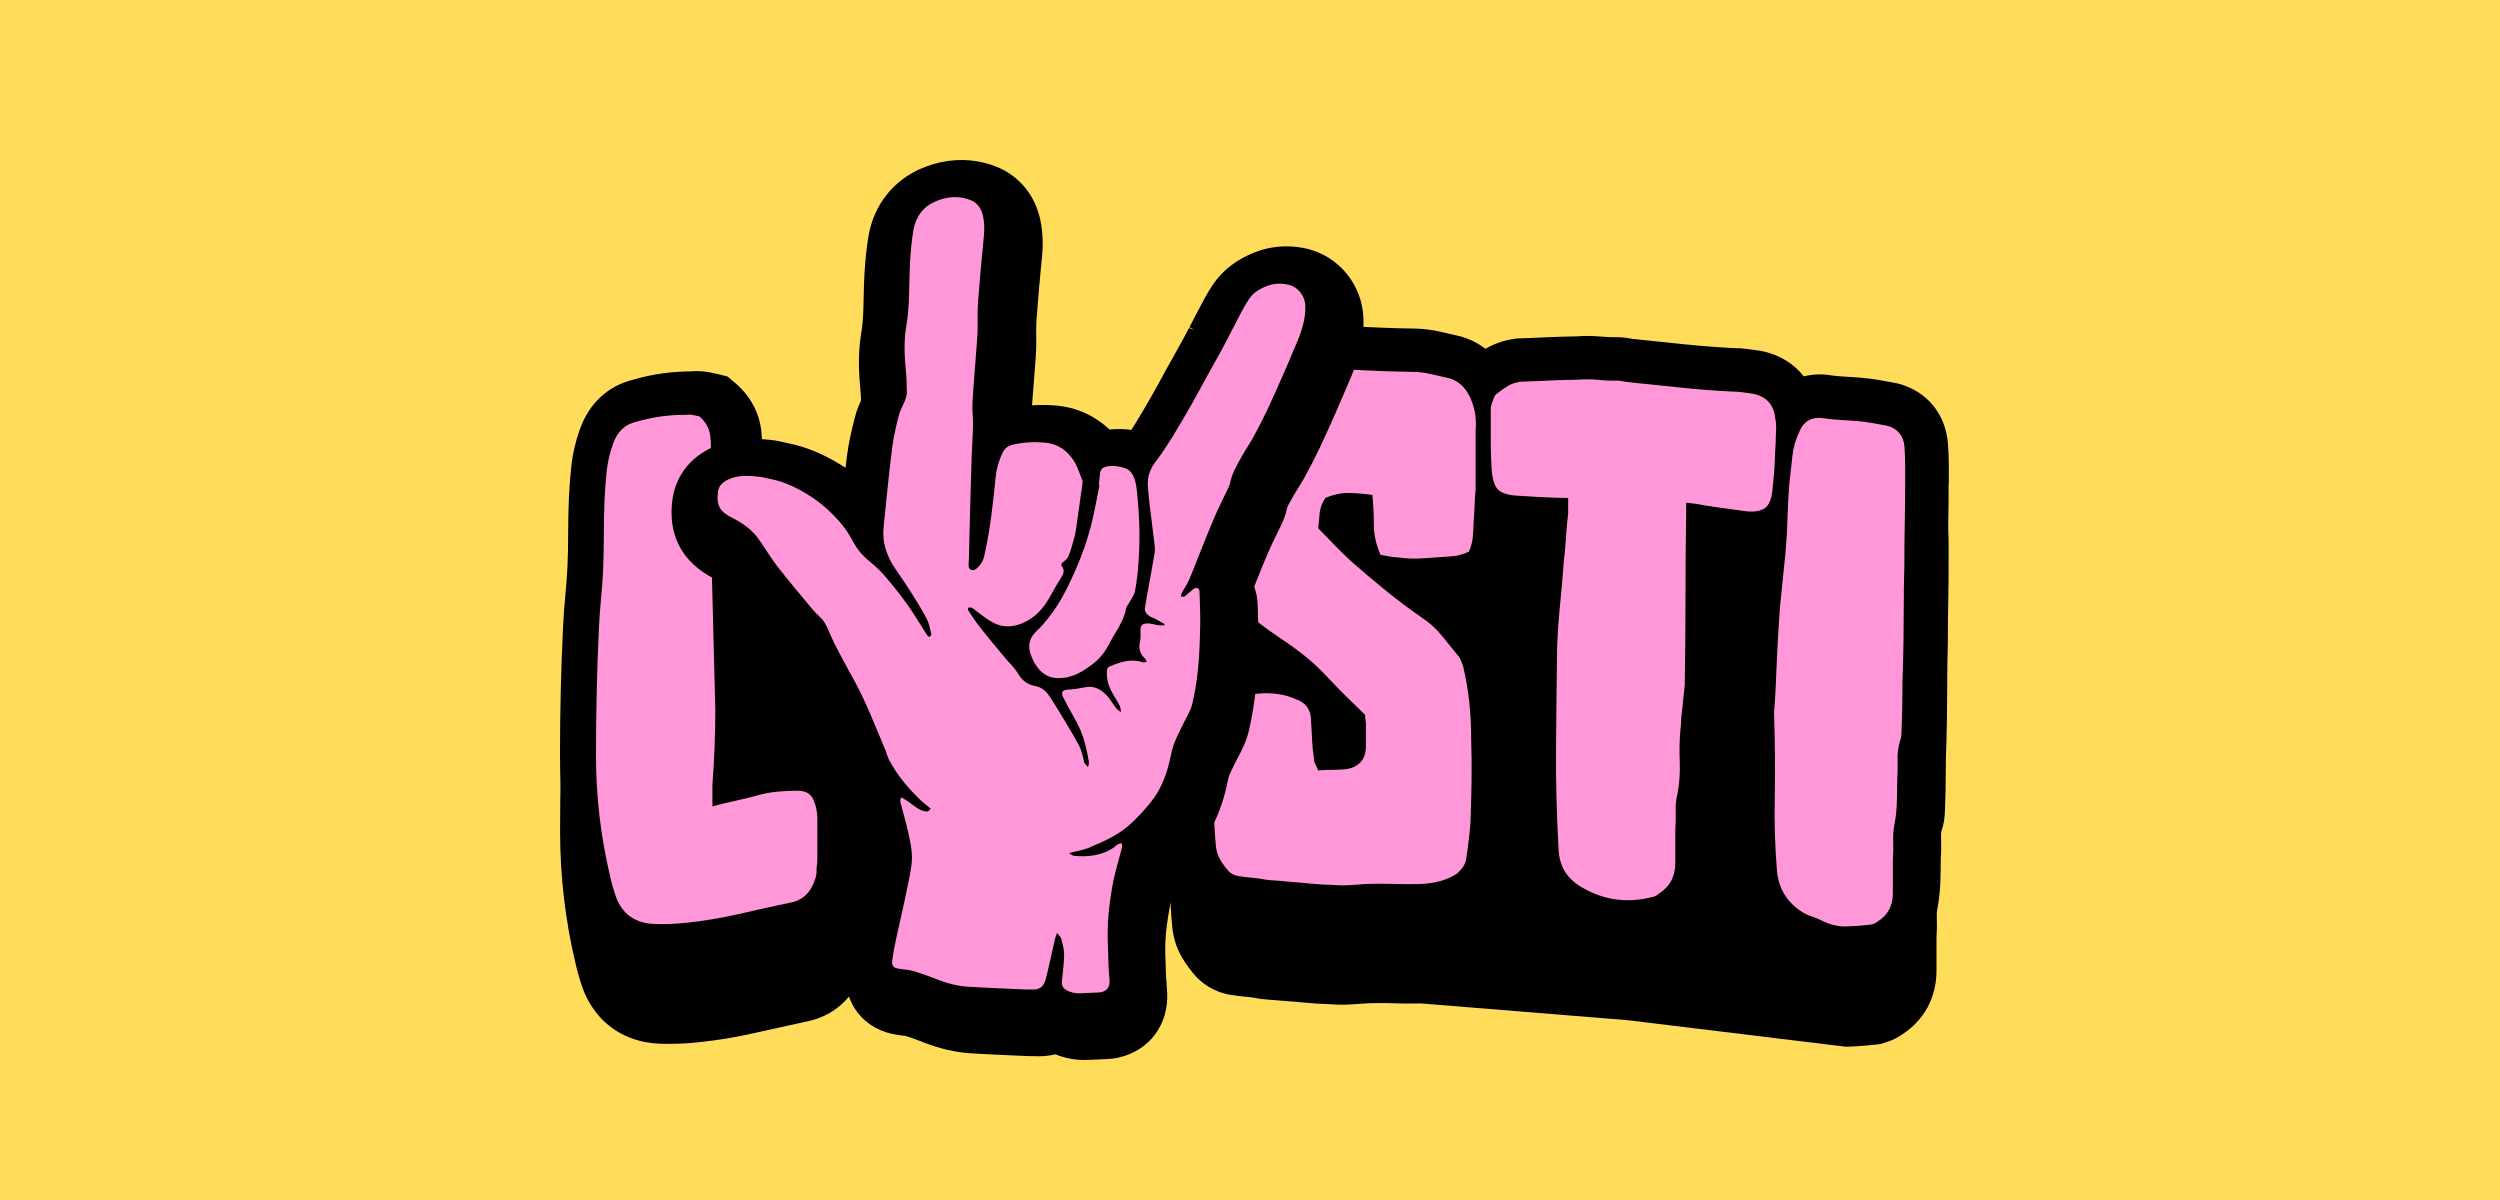<svg width="125" height="60" viewBox="0 0 125 60" fill="none" xmlns="http://www.w3.org/2000/svg">
<rect width="125" height="60" fill="#FFDC5A"/>
<path d="M33.511 52.192C33.327 52.192 33.142 52.192 32.958 52.182C31.866 52.139 30.891 51.737 30.154 51.02L30.086 50.952C29.659 50.502 29.334 49.974 29.121 49.373C28.985 48.986 28.873 48.589 28.781 48.191C28.267 46.046 28.005 43.823 28.005 41.58C28.005 39.469 28.053 37.299 28.15 35.124C28.175 34.596 28.213 34.064 28.267 33.536C28.311 33.085 28.345 32.62 28.369 32.165C28.393 31.623 28.403 31.071 28.403 30.538C28.403 29.937 28.417 29.327 28.442 28.712C28.466 28.189 28.509 27.68 28.558 27.177C28.621 26.537 28.771 25.888 28.999 25.259C29.465 23.98 30.401 23.118 31.648 22.813C32.138 22.672 32.638 22.566 33.133 22.493C33.603 22.425 34.079 22.396 34.539 22.396H34.544C34.646 22.387 34.743 22.382 34.845 22.382C35.025 22.382 35.204 22.396 35.379 22.425C35.544 22.454 35.699 22.488 35.869 22.527L36.368 22.648L36.761 22.982C37.484 23.598 37.931 24.397 38.052 25.302C38.125 25.859 38.125 26.426 38.052 26.997C38.013 27.293 37.994 27.564 37.994 27.821C37.994 28.121 38.003 28.416 38.023 28.693C38.076 29.555 38.105 30.388 38.12 31.187C38.13 31.962 38.149 32.742 38.173 33.531L38.319 39.323C38.319 39.963 38.304 40.621 38.28 41.27C38.28 41.3 38.28 41.333 38.28 41.362C38.532 41.314 38.794 41.275 39.056 41.251C39.439 41.212 39.818 41.193 40.186 41.193H40.4H40.439C41.734 41.261 42.758 42.026 43.146 43.208C43.233 43.435 43.301 43.682 43.345 43.944C43.393 44.22 43.413 44.467 43.413 44.709V47.106L43.383 47.286C43.379 47.315 43.374 47.344 43.374 47.373C43.374 47.76 43.311 48.133 43.184 48.487C42.719 49.891 41.661 50.836 40.269 51.088C39.444 51.267 38.615 51.451 37.775 51.64C36.834 51.858 35.883 52.013 34.957 52.109C34.496 52.163 34.001 52.192 33.506 52.192H33.511Z" fill="black"/>
<path d="M43.146 39.382C42.913 38.67 42.447 38.117 41.831 37.769V28.712H38.154C38.144 28.262 38.129 27.811 38.125 27.361C38.11 26.561 38.081 25.729 38.028 24.866C38.008 24.59 37.998 24.295 37.998 23.995C37.998 23.738 38.018 23.467 38.057 23.171C38.125 22.6 38.125 22.033 38.057 21.476C37.935 20.575 37.489 19.771 36.766 19.156L36.373 18.822L35.874 18.701C35.704 18.662 35.549 18.628 35.384 18.599C35.209 18.57 35.029 18.556 34.85 18.556C34.753 18.556 34.651 18.556 34.549 18.57H34.544C34.084 18.57 33.608 18.604 33.138 18.667C32.643 18.735 32.143 18.841 31.653 18.987C30.406 19.292 29.47 20.154 29.004 21.433C28.776 22.067 28.626 22.711 28.563 23.351C28.509 23.854 28.471 24.363 28.446 24.886C28.422 25.496 28.407 26.111 28.407 26.712C28.407 27.24 28.398 27.797 28.373 28.339C28.349 28.794 28.315 29.259 28.272 29.71C28.218 30.238 28.18 30.77 28.155 31.298C28.049 33.468 28 35.643 28 37.754C28 39.997 28.262 42.22 28.776 44.365C28.863 44.767 28.98 45.164 29.116 45.547C29.329 46.143 29.649 46.675 30.081 47.126L30.149 47.194C30.891 47.906 31.862 48.308 32.953 48.356C33.138 48.366 33.322 48.366 33.506 48.366C34.001 48.366 34.496 48.337 34.957 48.283C35.883 48.187 36.834 48.027 37.775 47.813C38.61 47.62 39.444 47.436 40.269 47.261C41.656 47.01 42.714 46.065 43.184 44.661C43.311 44.302 43.374 43.929 43.374 43.547C43.374 43.518 43.374 43.493 43.383 43.459L43.412 43.28V40.883C43.412 40.641 43.388 40.394 43.345 40.118C43.301 39.861 43.233 39.614 43.146 39.382Z" fill="black"/>
<path d="M97.441 24.183V23.253C97.441 22.9 97.426 22.541 97.397 22.169C97.271 20.691 96.354 19.577 94.948 19.19L94.855 19.166L94.011 19.011C93.715 18.957 93.4 18.919 93.08 18.89C92.76 18.861 92.439 18.841 92.11 18.822C91.911 18.812 91.707 18.793 91.498 18.759L91.401 18.744C91.251 18.725 91.1 18.72 90.955 18.72C90.688 18.72 90.431 18.759 90.189 18.817C89.699 18.192 88.995 17.747 88.122 17.558L88.044 17.543L87.413 17.456C87.176 17.422 86.933 17.403 86.666 17.403C85.881 17.364 85.07 17.301 84.265 17.219C83.401 17.127 82.543 17.04 81.689 16.952C81.626 16.948 81.563 16.938 81.495 16.923C81.272 16.88 81.049 16.86 80.825 16.86C80.767 16.86 80.709 16.86 80.651 16.86C80.442 16.855 80.234 16.846 80.03 16.826C79.807 16.807 79.583 16.797 79.36 16.797C79.195 16.797 79.026 16.802 78.861 16.817C78.371 16.826 77.881 16.841 77.391 16.86C76.915 16.885 76.445 16.904 75.969 16.919H75.858L75.746 16.938C75.208 17.011 74.713 17.18 74.276 17.442C73.83 17.102 73.316 16.865 72.748 16.754C72.496 16.696 72.253 16.642 72.006 16.584C71.618 16.497 71.215 16.444 70.812 16.429H70.759C69.721 16.415 68.688 16.376 67.683 16.313C67.159 16.279 66.626 16.265 66.092 16.265C65.462 16.265 64.816 16.289 64.161 16.332C63.739 16.366 63.317 16.42 62.905 16.502C62.415 16.599 61.92 16.754 61.43 16.972L61.299 17.03L61.178 17.107C61.013 17.209 60.848 17.32 60.683 17.437C60.242 17.752 59.902 18.183 59.698 18.686C59.63 18.822 59.567 18.957 59.514 19.078C59.378 19.379 59.281 19.703 59.223 20.052C59.097 20.667 58.99 21.306 58.912 21.946C58.825 22.667 58.82 23.404 58.898 24.13V24.256C58.825 24.963 58.791 25.68 58.806 26.377C58.806 26.6 58.83 26.823 58.844 27.041C58.844 27.346 58.864 27.651 58.893 27.956V28.082C58.82 28.789 58.786 29.506 58.801 30.203C58.815 30.974 58.893 31.753 59.043 32.547C59.053 32.586 59.058 32.625 59.068 32.659C59.009 33.25 59.116 33.831 59.373 34.344C58.956 34.916 58.684 35.584 58.582 36.325C58.553 36.563 58.529 36.795 58.514 37.013C58.5 37.245 58.49 37.483 58.49 37.73V40.001C58.49 40.292 58.5 40.592 58.514 40.892C58.5 41.105 58.49 41.328 58.49 41.556V43.827C58.49 44.631 58.529 45.464 58.607 46.293C58.66 46.888 58.835 47.436 59.126 47.915C59.32 48.235 59.548 48.545 59.81 48.835L59.858 48.889L59.912 48.937C60.28 49.295 60.741 49.552 61.28 49.693L61.362 49.712L61.445 49.727C61.755 49.785 62.071 49.823 62.376 49.847C62.546 49.862 62.721 49.886 62.895 49.92L62.968 49.935L63.041 49.944C63.283 49.973 63.521 49.993 63.754 50.007C63.904 50.017 64.055 50.032 64.205 50.046H64.263L64.322 50.056C64.637 50.075 64.967 50.104 65.306 50.138C65.704 50.177 66.112 50.201 66.514 50.211C66.708 50.225 66.902 50.235 67.101 50.235C67.266 50.235 67.441 50.23 67.615 50.216C67.892 50.196 68.173 50.177 68.45 50.162C68.654 50.157 68.862 50.153 69.066 50.153C69.246 50.153 69.425 50.153 69.6 50.162C69.891 50.172 70.182 50.177 70.473 50.177C70.657 50.177 70.837 50.177 71.055 50.172L81.388 51.01L92.255 52.332C92.308 52.332 92.357 52.332 92.41 52.332C92.881 52.318 93.356 52.279 93.822 52.226L94.026 52.201L94.375 52.09C94.627 52.008 94.86 51.891 95.083 51.736C96.209 51.02 96.825 49.881 96.825 48.52V46.893C96.849 46.549 96.854 46.201 96.84 45.847C96.835 45.721 96.84 45.61 96.854 45.527C96.946 45.043 97.005 44.554 97.019 44.065C97.029 43.692 97.038 43.324 97.038 42.961C97.063 42.573 97.067 42.181 97.053 41.793C97.053 41.706 97.053 41.629 97.077 41.546C97.194 41.212 97.247 40.839 97.252 40.394C97.276 39.822 97.286 39.255 97.286 38.713C97.286 38.204 97.296 37.686 97.32 37.144C97.344 36.272 97.359 35.4 97.359 34.562C97.359 33.724 97.368 32.911 97.393 32.102V32.039C97.393 31.375 97.397 30.717 97.412 30.063C97.426 29.385 97.431 28.702 97.431 28.009V27.079C97.431 26.91 97.417 26.726 97.412 26.552C97.412 26.445 97.412 26.338 97.412 26.232C97.426 25.554 97.431 24.871 97.431 24.178L97.441 24.183Z" fill="black"/>
<path d="M40.71 40.099C40.613 39.745 40.356 39.556 39.949 39.537C39.609 39.532 39.255 39.546 38.891 39.58C38.527 39.614 38.178 39.682 37.838 39.779C37.474 39.876 37.111 39.968 36.747 40.045C36.383 40.123 36.009 40.215 35.621 40.321V39.232C35.67 38.592 35.709 37.972 35.728 37.362C35.752 36.752 35.767 36.132 35.767 35.502C35.743 34.563 35.718 33.613 35.694 32.659C35.67 31.705 35.646 30.746 35.621 29.778C35.597 28.983 35.578 28.189 35.568 27.404C35.558 26.62 35.524 25.83 35.476 25.036C35.452 24.702 35.437 24.358 35.437 24.005C35.437 23.651 35.461 23.293 35.51 22.92C35.558 22.523 35.558 22.145 35.51 21.772C35.461 21.404 35.277 21.084 34.966 20.818C34.845 20.789 34.729 20.764 34.622 20.745C34.515 20.726 34.399 20.726 34.278 20.745C33.865 20.74 33.458 20.764 33.045 20.823C32.633 20.881 32.225 20.968 31.813 21.089C31.26 21.21 30.872 21.573 30.659 22.174C30.489 22.643 30.382 23.108 30.333 23.578C30.285 24.048 30.251 24.518 30.227 24.983C30.203 25.569 30.193 26.145 30.193 26.717C30.193 27.288 30.178 27.864 30.159 28.451C30.134 28.94 30.101 29.434 30.052 29.928C30.004 30.422 29.97 30.916 29.945 31.405C29.848 33.555 29.8 35.677 29.8 37.764C29.8 39.852 30.042 41.891 30.523 43.886C30.595 44.21 30.688 44.53 30.794 44.835C30.901 45.14 31.066 45.411 31.284 45.639C31.643 45.988 32.109 46.172 32.677 46.196C33.244 46.22 33.807 46.196 34.36 46.133C35.204 46.046 36.058 45.901 36.917 45.707C37.775 45.508 38.629 45.319 39.478 45.14C40.109 45.034 40.536 44.646 40.754 43.963C40.803 43.837 40.827 43.702 40.827 43.557C40.827 43.411 40.836 43.266 40.866 43.116V40.898C40.866 40.776 40.851 40.646 40.827 40.501C40.803 40.355 40.769 40.229 40.715 40.113L40.71 40.099Z" fill="#FF97D9"/>
<path d="M73.51 19.879C73.243 19.307 72.84 18.973 72.302 18.876C72.035 18.818 71.773 18.755 71.516 18.697C71.259 18.639 70.997 18.605 70.73 18.595C69.658 18.581 68.595 18.542 67.547 18.479C66.499 18.416 65.423 18.421 64.326 18.498C63.982 18.523 63.647 18.571 63.322 18.634C62.992 18.697 62.657 18.803 62.318 18.958C62.197 19.031 62.075 19.113 61.954 19.201C61.833 19.288 61.745 19.404 61.697 19.549C61.624 19.695 61.556 19.84 61.498 19.971C61.435 20.106 61.396 20.256 61.372 20.426C61.251 21.012 61.154 21.603 61.081 22.198C61.008 22.794 61.008 23.395 61.081 24V24.363C61.008 25.022 60.979 25.676 60.989 26.33C60.998 26.984 61.066 27.637 61.187 28.291C61.212 28.412 61.231 28.514 61.241 28.601C61.251 28.688 61.26 28.79 61.26 28.911C61.212 29.153 61.236 29.371 61.333 29.565C61.43 29.759 61.566 29.938 61.736 30.103C61.93 30.291 62.133 30.476 62.342 30.655C62.551 30.834 62.764 31.008 62.982 31.173C63.322 31.434 63.676 31.686 64.045 31.929C64.409 32.171 64.763 32.423 65.107 32.689C65.471 32.98 65.816 33.285 66.131 33.604C66.276 33.75 66.422 33.905 66.572 34.064C66.718 34.224 66.863 34.374 67.014 34.525C67.232 34.747 67.445 34.956 67.654 35.154C67.863 35.353 68.062 35.551 68.256 35.745C68.256 35.842 68.261 35.929 68.275 36.002C68.285 36.074 68.294 36.137 68.294 36.186V37.387C68.27 37.992 67.94 38.351 67.305 38.462C67.087 38.481 66.859 38.491 66.626 38.491C66.393 38.491 66.155 38.501 65.912 38.52C65.864 38.399 65.816 38.297 65.767 38.21C65.719 38.123 65.694 38.021 65.694 37.9C65.646 37.585 65.617 37.271 65.602 36.956C65.588 36.641 65.573 36.326 65.549 36.011C65.549 35.479 65.292 35.125 64.782 34.956C64.244 34.713 63.623 34.621 62.914 34.679C62.352 34.738 61.871 34.941 61.469 35.285C61.066 35.634 60.828 36.074 60.756 36.612C60.731 36.806 60.712 36.995 60.702 37.179C60.688 37.363 60.683 37.547 60.683 37.745V40.017C60.683 40.758 60.722 41.513 60.794 42.288C60.819 42.555 60.892 42.787 61.013 42.99C61.134 43.194 61.28 43.392 61.449 43.581C61.546 43.678 61.682 43.746 61.852 43.79C62.095 43.833 62.342 43.867 62.585 43.886C62.827 43.906 63.07 43.94 63.317 43.988C63.511 44.012 63.705 44.027 63.904 44.037C64.098 44.046 64.292 44.066 64.491 44.09C64.831 44.114 65.185 44.143 65.553 44.182C65.917 44.221 66.286 44.24 66.65 44.245C66.917 44.269 67.198 44.274 67.489 44.255C67.78 44.235 68.076 44.216 68.367 44.196C68.804 44.182 69.245 44.182 69.687 44.196C70.128 44.211 70.565 44.211 71.002 44.201C71.341 44.192 71.671 44.143 71.991 44.061C72.307 43.978 72.603 43.848 72.869 43.664C72.991 43.547 73.087 43.436 73.16 43.334C73.233 43.228 73.282 43.102 73.306 42.961C73.354 42.651 73.398 42.342 73.432 42.041C73.471 41.741 73.5 41.431 73.524 41.116C73.549 40.414 73.568 39.717 73.578 39.029C73.587 38.336 73.582 37.639 73.558 36.936C73.558 36.331 73.529 35.73 73.466 35.13C73.403 34.534 73.301 33.929 73.156 33.314C73.131 33.217 73.068 33.067 72.971 32.868C72.68 32.515 72.394 32.161 72.112 31.808C71.831 31.454 71.496 31.149 71.108 30.892C70.473 30.456 69.857 29.991 69.26 29.507C68.663 29.018 68.081 28.529 67.523 28.035C67.232 27.763 66.956 27.492 66.698 27.226C66.441 26.954 66.179 26.688 65.912 26.417C65.937 26.151 65.961 25.889 65.985 25.637C66.01 25.381 66.107 25.134 66.276 24.891C66.665 24.727 67.053 24.644 67.431 24.649C67.809 24.654 68.207 24.688 68.62 24.746C68.668 25.23 68.692 25.724 68.692 26.223C68.692 26.722 68.804 27.226 69.022 27.739C69.168 27.768 69.313 27.797 69.459 27.822C69.604 27.851 69.75 27.865 69.9 27.87C70.337 27.933 70.773 27.947 71.2 27.913C71.627 27.88 72.059 27.851 72.501 27.822C72.816 27.812 73.136 27.73 73.451 27.579C73.549 27.342 73.611 27.114 73.636 26.896C73.66 26.678 73.674 26.451 73.674 26.209C73.699 25.918 73.718 25.623 73.728 25.322C73.738 25.022 73.757 24.722 73.781 24.436V21.525C73.805 21.259 73.801 20.993 73.762 20.726C73.723 20.46 73.645 20.189 73.524 19.913L73.51 19.879Z" fill="#FF97D9"/>
<path d="M88.786 22.106C88.786 21.913 88.791 21.709 88.806 21.491C88.816 21.273 88.801 21.065 88.752 20.866C88.68 20.227 88.316 19.83 87.661 19.689C87.467 19.66 87.287 19.636 87.117 19.612C86.948 19.588 86.778 19.578 86.608 19.578C85.759 19.535 84.905 19.472 84.042 19.38C83.178 19.288 82.324 19.2 81.475 19.113C81.354 19.099 81.228 19.084 81.092 19.055C80.957 19.031 80.83 19.021 80.709 19.036C80.418 19.036 80.127 19.016 79.836 18.987C79.545 18.958 79.253 18.958 78.957 18.983C78.473 18.987 77.982 19.002 77.498 19.026C77.012 19.05 76.522 19.07 76.037 19.084C75.795 19.118 75.581 19.186 75.397 19.297C75.212 19.409 75.038 19.53 74.868 19.665C74.795 19.709 74.742 19.777 74.703 19.874C74.664 19.97 74.635 20.053 74.611 20.121C74.562 20.237 74.538 20.348 74.538 20.445V22.063C74.538 22.489 74.548 22.92 74.577 23.356C74.601 23.918 74.713 24.291 74.907 24.484C75.101 24.678 75.479 24.78 76.037 24.794C76.425 24.823 76.818 24.843 77.206 24.862C77.594 24.881 77.997 24.896 78.409 24.901C78.409 25.158 78.409 25.409 78.409 25.666C78.361 26.073 78.322 26.485 78.298 26.896C78.274 27.308 78.235 27.715 78.186 28.122C78.138 28.819 78.075 29.531 78.002 30.253C77.929 30.974 77.88 31.696 77.856 32.422C77.832 34.093 77.813 35.759 77.803 37.421C77.788 39.082 77.832 40.753 77.929 42.433C77.953 43.31 78.356 43.959 79.132 44.39C80.228 45.02 81.393 45.17 82.635 44.845C82.732 44.831 82.829 44.782 82.926 44.695C83.484 44.346 83.765 43.833 83.765 43.155C83.765 42.584 83.765 42.017 83.765 41.445C83.789 41.155 83.794 40.859 83.785 40.554C83.77 40.249 83.804 39.958 83.877 39.673C83.974 39.15 84.008 38.622 83.988 38.084C83.964 37.547 83.974 37.014 84.022 36.486C84.046 36.345 84.056 36.205 84.056 36.069C84.056 35.938 84.066 35.798 84.09 35.658C84.115 35.42 84.139 35.183 84.163 34.955C84.187 34.728 84.211 34.495 84.236 34.253C84.26 32.8 84.275 31.371 84.275 29.967C84.275 28.562 84.284 27.129 84.309 25.681V25.133C84.478 25.153 84.648 25.172 84.818 25.196C85.182 25.264 85.551 25.327 85.929 25.375C86.302 25.424 86.676 25.472 87.04 25.526C87.549 25.618 87.937 25.589 88.204 25.434C88.471 25.279 88.617 24.886 88.641 24.262C88.689 23.903 88.718 23.545 88.733 23.181C88.743 22.818 88.762 22.46 88.786 22.097V22.106Z" fill="#FF97D9"/>
<path d="M95.228 22.358C95.18 21.791 94.889 21.433 94.36 21.287C94.094 21.239 93.846 21.195 93.618 21.152C93.39 21.108 93.143 21.079 92.876 21.055C92.585 21.031 92.299 21.011 92.007 20.997C91.716 20.982 91.43 20.953 91.139 20.905C90.581 20.837 90.198 21.055 89.98 21.554C89.786 21.96 89.664 22.382 89.616 22.827C89.567 23.268 89.519 23.714 89.47 24.169C89.422 24.721 89.393 25.278 89.378 25.845C89.364 26.411 89.335 26.973 89.286 27.52C89.237 28 89.189 28.475 89.141 28.954C89.092 29.434 89.043 29.908 88.995 30.388C88.922 31.395 88.869 32.368 88.83 33.308C88.796 34.248 88.752 35.032 88.704 35.652C88.752 37.236 88.762 38.645 88.738 39.876C88.713 41.111 88.747 42.316 88.845 43.493C88.917 44.452 89.378 45.174 90.222 45.668C90.343 45.736 90.479 45.794 90.639 45.842C90.794 45.891 90.935 45.949 91.057 46.017C91.493 46.235 91.915 46.336 92.323 46.322C92.735 46.307 93.143 46.278 93.555 46.23C93.604 46.215 93.652 46.201 93.7 46.181C93.749 46.167 93.798 46.138 93.846 46.099C94.375 45.784 94.642 45.31 94.642 44.68V42.97C94.666 42.685 94.671 42.394 94.661 42.099C94.647 41.803 94.666 41.532 94.714 41.27C94.787 40.898 94.831 40.525 94.841 40.147C94.85 39.774 94.86 39.406 94.86 39.042C94.884 38.708 94.889 38.369 94.879 38.025C94.865 37.682 94.909 37.352 95.005 37.033C95.054 36.921 95.078 36.742 95.078 36.5C95.103 35.948 95.117 35.405 95.117 34.868C95.117 34.335 95.127 33.792 95.151 33.236C95.175 32.393 95.185 31.55 95.185 30.712C95.185 29.874 95.195 29.036 95.219 28.189C95.219 27.511 95.224 26.838 95.238 26.174C95.248 25.511 95.258 24.837 95.258 24.159V23.229C95.258 22.924 95.243 22.629 95.224 22.333L95.228 22.358Z" fill="#FF97D9"/>
<path d="M65.364 12.439C64.695 12.284 64.035 12.279 63.4 12.415C63.215 12.454 63.031 12.507 62.851 12.575C61.891 12.923 61.144 13.485 60.634 14.246C60.348 14.672 60.135 15.093 59.941 15.461L59.776 15.776C59.674 15.965 59.577 16.159 59.47 16.362L59.737 16.498L59.446 16.406C59.354 16.585 59.261 16.769 59.164 16.943C59.004 17.234 58.844 17.524 58.679 17.815L58.33 18.44L58.02 19.006C57.884 19.253 57.753 19.5 57.612 19.743C57.345 20.212 57.054 20.716 56.749 21.205C56.685 21.307 56.622 21.404 56.564 21.496C56.2 21.443 55.837 21.438 55.473 21.477C54.735 20.774 53.804 20.358 52.77 20.275C52.363 20.241 51.975 20.241 51.601 20.266C51.626 19.956 51.757 18.251 51.757 18.251C51.781 17.965 51.8 17.675 51.81 17.384C51.815 17.161 51.815 16.939 51.81 16.716V16.643C51.81 16.449 51.81 16.26 51.82 16.067C51.897 15.011 51.989 13.931 52.106 12.773C52.164 12.168 52.135 11.577 52.019 11.005C51.761 9.785 50.985 8.821 49.884 8.361C48.991 7.988 48.007 7.901 47.032 8.114C46.721 8.182 46.415 8.279 46.11 8.405C44.674 9.005 43.694 10.24 43.427 11.795C43.33 12.357 43.267 12.962 43.223 13.698C43.199 14.081 43.194 14.459 43.184 14.856C43.17 15.476 43.16 16.067 43.073 16.575C42.879 17.689 42.947 18.74 43.015 19.428C43.034 19.607 43.044 19.806 43.053 20.024C42.947 20.251 42.83 20.522 42.748 20.857C42.588 21.481 42.437 22.101 42.35 22.789C42.326 22.988 42.301 23.191 42.277 23.39C42.175 23.322 42.069 23.259 41.967 23.196C41.38 22.842 40.458 22.353 39.308 22.14L39.202 22.116C39.003 22.067 38.77 22.019 38.479 21.99C38.018 21.946 37.319 21.883 36.533 22.053C36.233 22.116 35.946 22.213 35.679 22.334C34.122 23.031 33.724 24.266 33.627 24.939C33.37 26.736 34.098 28.121 35.728 28.945C36 29.08 36.087 29.168 36.111 29.206C36.203 29.337 36.296 29.473 36.398 29.628L36.436 29.691C36.64 30.001 36.853 30.325 37.115 30.664C37.635 31.328 38.173 31.977 38.702 32.606L38.974 32.931C39.1 33.081 39.236 33.217 39.352 33.333C39.367 33.367 39.415 33.478 39.415 33.478C39.488 33.648 39.561 33.822 39.643 33.987C39.813 34.33 39.997 34.674 40.181 35.018C40.181 35.018 40.434 35.488 40.55 35.696C40.686 35.943 40.827 36.195 40.953 36.447C41.123 36.786 41.283 37.149 41.428 37.488C41.661 38.026 41.884 38.563 42.117 39.125L42.156 39.222L42.17 39.266C42.219 39.411 42.297 39.653 42.442 39.929C42.534 40.103 42.631 40.273 42.733 40.447C42.69 40.811 42.714 41.159 42.796 41.494C42.845 41.687 42.898 41.881 42.971 42.142C43.044 42.419 43.121 42.69 43.18 42.966L43.194 43.029C43.218 43.14 43.291 43.489 43.291 43.571C43.282 43.789 43.214 44.109 43.146 44.443L43.102 44.656C43.02 45.063 42.927 45.465 42.835 45.867L42.796 46.032C42.714 46.4 42.631 46.768 42.549 47.136C42.442 47.635 42.369 48.042 42.321 48.424C42.098 50.124 43.189 51.524 44.916 51.751L45.11 51.776C45.178 51.785 45.246 51.791 45.275 51.795C45.566 51.882 45.887 52.003 46.217 52.134C47.017 52.444 47.783 52.618 48.555 52.667C49.263 52.71 49.976 52.739 50.684 52.773L51.451 52.807C51.529 52.807 51.606 52.812 51.66 52.807C52.023 52.827 52.358 52.807 52.678 52.735C52.708 52.73 52.737 52.72 52.766 52.715C53.28 52.924 53.828 53.02 54.396 52.996C54.415 52.996 55.085 52.962 55.283 52.957C55.502 52.948 55.715 52.924 55.919 52.88C57.462 52.541 58.447 51.228 58.359 49.616C58.354 49.48 58.34 49.349 58.33 49.214V49.156C58.32 49.063 58.311 48.976 58.306 48.88L58.286 48.347C58.267 47.877 58.252 47.436 58.272 47.039C58.296 46.506 58.383 45.949 58.466 45.47C58.505 45.233 58.582 44.947 58.66 44.661L58.675 44.613C58.709 44.477 58.747 44.341 58.772 44.24L58.806 44.123C58.854 43.959 58.903 43.799 58.937 43.629C58.946 43.581 58.956 43.533 58.961 43.484C59.281 43.16 59.591 42.811 59.892 42.438C60.411 41.789 60.824 41.009 61.11 40.128C61.251 39.702 61.343 39.29 61.42 38.912C61.454 38.752 61.6 38.462 61.745 38.171L61.925 37.818C62.08 37.527 62.318 37.081 62.449 36.515C62.609 35.817 62.725 35.11 62.793 34.408C62.876 33.575 62.9 32.771 62.914 32.093C62.924 31.521 62.905 30.979 62.89 30.451L62.881 30.194C62.871 29.904 62.813 29.618 62.711 29.337L62.89 28.882C63.075 28.427 63.254 27.971 63.453 27.521C63.56 27.279 63.676 27.037 63.807 26.77L64.035 26.3C64.113 26.145 64.273 25.826 64.35 25.399C64.375 25.317 64.54 25.022 64.617 24.891L64.705 24.736C64.758 24.644 64.811 24.552 64.87 24.465L64.894 24.426C65.02 24.227 65.141 24.029 65.253 23.826C65.539 23.298 65.787 22.818 66 22.363C66.199 21.942 66.393 21.515 66.592 21.065L66.796 20.61C66.897 20.387 66.994 20.164 67.091 19.931L67.247 19.559C67.315 19.399 67.378 19.239 67.451 19.079C67.848 18.183 68.212 17.181 68.173 15.936C68.125 14.251 66.951 12.807 65.321 12.429L65.364 12.439Z" fill="black"/>
<path d="M53.498 42.694C53.566 42.728 53.634 42.786 53.702 42.791C54.391 42.859 55.056 42.782 55.652 42.404C55.735 42.35 55.803 42.273 55.89 42.22C55.943 42.186 56.011 42.176 56.074 42.157C56.089 42.22 56.118 42.292 56.108 42.35C56.074 42.51 56.016 42.665 55.977 42.825C55.856 43.309 55.706 43.789 55.623 44.278C55.516 44.903 55.424 45.532 55.395 46.167C55.361 46.845 55.41 47.528 55.424 48.211C55.429 48.477 55.463 48.739 55.477 49.005C55.497 49.402 55.303 49.61 54.905 49.625C54.599 49.635 54.294 49.654 53.988 49.664C53.76 49.673 53.547 49.625 53.343 49.518C53.149 49.417 53.076 49.271 53.096 49.058C53.139 48.613 53.202 48.167 53.207 47.722C53.207 47.46 53.13 47.194 53.062 46.932C53.037 46.845 52.95 46.772 52.853 46.646C52.809 46.777 52.77 46.855 52.751 46.937C52.596 47.605 52.46 48.283 52.29 48.947C52.179 49.373 51.956 49.504 51.519 49.475C51.441 49.47 51.364 49.475 51.291 49.475C50.34 49.431 49.384 49.397 48.434 49.339C47.895 49.305 47.376 49.175 46.871 48.976C46.493 48.831 46.115 48.685 45.727 48.569C45.479 48.496 45.217 48.472 44.96 48.438C44.684 48.404 44.577 48.298 44.611 48.022C44.659 47.659 44.727 47.3 44.805 46.947C44.984 46.114 45.183 45.285 45.353 44.448C45.455 43.949 45.576 43.445 45.596 42.937C45.61 42.52 45.513 42.099 45.426 41.687C45.314 41.159 45.154 40.641 45.023 40.118C45.008 40.055 45.023 39.982 45.033 39.914L45.081 39.871C45.217 39.958 45.353 40.031 45.479 40.127C45.717 40.302 45.935 40.5 46.236 40.563C46.386 40.592 46.42 40.583 46.532 40.432C46.333 40.263 46.12 40.103 45.935 39.919C45.353 39.343 44.834 38.718 44.451 37.987C44.378 37.841 44.339 37.677 44.281 37.527C44.029 36.921 43.776 36.311 43.519 35.71C43.349 35.313 43.17 34.916 42.976 34.529C42.743 34.069 42.486 33.623 42.243 33.168C42.054 32.809 41.86 32.456 41.681 32.093C41.52 31.768 41.409 31.419 41.22 31.114C41.084 30.891 40.846 30.727 40.672 30.523C40.065 29.797 39.454 29.07 38.872 28.325C38.532 27.889 38.255 27.409 37.935 26.959C37.596 26.479 37.13 26.15 36.601 25.888C36.009 25.588 35.801 25.283 35.903 24.566C35.946 24.256 36.179 24.082 36.441 23.961C36.921 23.743 37.431 23.786 37.935 23.835C38.134 23.854 38.328 23.912 38.522 23.951C39.172 24.072 39.759 24.348 40.322 24.687C41.031 25.109 41.627 25.651 42.141 26.281C42.365 26.557 42.539 26.876 42.714 27.186C42.918 27.55 43.184 27.835 43.505 28.092C43.786 28.32 44.053 28.576 44.286 28.852C44.674 29.308 45.047 29.777 45.392 30.262C45.736 30.746 46.032 31.259 46.352 31.753C46.381 31.797 46.435 31.821 46.474 31.855C46.508 31.807 46.575 31.749 46.566 31.715C46.503 31.458 46.464 31.192 46.347 30.964C46.124 30.528 45.862 30.107 45.6 29.69C45.348 29.288 45.081 28.891 44.81 28.504C44.475 28.029 44.242 27.516 44.179 26.939C44.15 26.683 44.174 26.421 44.198 26.164C44.329 24.9 44.451 23.636 44.611 22.372C44.679 21.825 44.81 21.287 44.946 20.755C45.013 20.498 45.159 20.261 45.256 20.009C45.304 19.878 45.343 19.738 45.343 19.602C45.338 19.214 45.324 18.827 45.285 18.439C45.217 17.718 45.193 16.986 45.319 16.274C45.503 15.224 45.44 14.163 45.503 13.107C45.532 12.569 45.581 12.027 45.673 11.494C45.79 10.826 46.168 10.322 46.799 10.061C47.371 9.823 47.977 9.77 48.555 10.017C48.88 10.153 49.079 10.453 49.151 10.802C49.219 11.121 49.229 11.451 49.195 11.785C49.084 12.904 48.982 14.022 48.899 15.141C48.865 15.616 48.889 16.095 48.88 16.57C48.87 16.899 48.836 17.229 48.812 17.558C48.749 18.42 48.671 19.282 48.623 20.144C48.603 20.508 48.657 20.871 48.652 21.239C48.642 21.762 48.603 22.285 48.584 22.808C48.56 23.501 48.54 24.193 48.521 24.891C48.497 25.85 48.472 26.809 48.448 27.767C48.448 27.927 48.438 28.087 48.429 28.242C48.419 28.373 48.477 28.475 48.589 28.504C48.657 28.523 48.763 28.489 48.817 28.441C49.006 28.271 49.147 28.078 49.21 27.811C49.511 26.503 49.651 25.176 49.782 23.849C49.826 23.418 49.947 23.016 50.131 22.634C50.219 22.445 50.369 22.309 50.587 22.251C51.131 22.111 51.679 22.086 52.232 22.13C52.887 22.183 53.372 22.527 53.707 23.065C53.886 23.355 53.983 23.694 54.114 24.014C54.134 24.062 54.134 24.121 54.124 24.169C54.027 24.857 53.93 25.544 53.833 26.232C53.804 26.445 53.775 26.663 53.717 26.876C53.634 27.191 53.542 27.511 53.421 27.816C53.372 27.937 53.246 28.034 53.139 28.121C53.057 28.189 53.037 28.237 53.1 28.325C53.227 28.494 53.193 28.659 53.086 28.828C52.872 29.172 52.673 29.521 52.475 29.874C52.159 30.441 51.737 30.896 51.136 31.153C50.757 31.313 50.345 31.376 49.942 31.25C49.743 31.187 49.554 31.08 49.38 30.964C49.137 30.804 48.909 30.615 48.671 30.441C48.637 30.417 48.603 30.383 48.565 30.378C48.511 30.368 48.448 30.368 48.409 30.397C48.39 30.412 48.395 30.499 48.419 30.533C48.603 30.804 48.778 31.085 48.982 31.342C49.404 31.875 49.84 32.398 50.277 32.921C50.413 33.085 50.563 33.231 50.699 33.395C50.801 33.521 50.893 33.657 50.98 33.797C51.17 34.093 51.465 34.248 51.776 34.306C52.15 34.374 52.349 34.621 52.528 34.892C52.804 35.313 53.062 35.749 53.319 36.18C53.542 36.558 53.775 36.936 53.974 37.323C54.08 37.531 54.119 37.769 54.187 37.992C54.202 38.04 54.192 38.103 54.221 38.147C54.27 38.224 54.342 38.287 54.401 38.36C54.415 38.272 54.459 38.176 54.444 38.093C54.396 37.803 54.337 37.517 54.265 37.236C54.143 36.737 53.94 36.272 53.678 35.827C53.493 35.512 53.324 35.192 53.163 34.868C53.028 34.601 53.12 34.495 53.411 34.48C53.692 34.466 53.969 34.422 54.245 34.364C54.701 34.267 55.046 34.471 55.337 34.771C55.516 34.96 55.642 35.197 55.803 35.405C55.856 35.478 55.943 35.522 56.04 35.609C56.055 35.396 55.977 35.255 55.895 35.115C55.652 34.703 55.371 34.301 55.346 33.797C55.327 33.332 55.361 33.366 55.739 33.221C56.191 33.047 56.666 32.95 57.156 33.119C57.205 33.134 57.273 33.1 57.331 33.085C57.311 33.037 57.302 32.974 57.263 32.94C57.011 32.712 56.918 32.441 56.996 32.102C57.035 31.928 57.035 31.739 57.025 31.56C57.011 31.274 57.098 31.143 57.481 31.177C57.632 31.192 57.782 31.245 57.932 31.264C58.025 31.279 58.121 31.264 58.218 31.264C58.223 31.245 58.228 31.221 58.233 31.201C58.058 31.105 57.884 31.008 57.709 30.916C57.641 30.882 57.564 30.867 57.501 30.824C57.34 30.722 57.214 30.591 57.248 30.378C57.277 30.184 57.311 29.995 57.345 29.806C57.476 29.085 57.617 28.363 57.733 27.637C57.763 27.462 57.733 27.273 57.714 27.094C57.641 26.474 57.554 25.859 57.481 25.239C57.442 24.924 57.418 24.61 57.394 24.295C57.36 23.82 57.515 23.418 57.811 23.041C58.107 22.663 58.364 22.251 58.621 21.844C58.937 21.336 59.237 20.817 59.533 20.299C59.785 19.858 60.023 19.403 60.271 18.958C60.547 18.454 60.833 17.955 61.11 17.447C61.323 17.054 61.517 16.657 61.726 16.265C61.959 15.824 62.172 15.369 62.449 14.957C62.667 14.628 63.007 14.42 63.39 14.284C63.739 14.158 64.084 14.158 64.433 14.24C64.908 14.352 65.253 14.802 65.267 15.291C65.287 16.013 65.049 16.667 64.763 17.311C64.632 17.606 64.515 17.907 64.389 18.202C64.297 18.41 64.205 18.623 64.113 18.832C63.861 19.398 63.613 19.97 63.346 20.532C63.133 20.982 62.9 21.423 62.662 21.864C62.497 22.169 62.294 22.45 62.129 22.75C61.871 23.21 61.595 23.66 61.493 24.193C61.474 24.295 61.416 24.392 61.372 24.484C61.168 24.915 60.95 25.336 60.761 25.772C60.494 26.392 60.246 27.022 59.994 27.646C59.81 28.102 59.64 28.567 59.441 29.022C59.344 29.24 59.198 29.438 59.087 29.647C59.058 29.7 59.063 29.768 59.053 29.831C59.116 29.831 59.198 29.85 59.242 29.816C59.383 29.71 59.504 29.579 59.64 29.472C59.703 29.424 59.79 29.385 59.863 29.395C59.912 29.4 59.975 29.501 59.975 29.559C59.994 30.145 60.023 30.736 60.009 31.322C59.994 32.029 59.97 32.737 59.902 33.434C59.844 34.03 59.747 34.626 59.611 35.207C59.538 35.512 59.358 35.798 59.218 36.083C58.966 36.592 58.689 37.091 58.568 37.657C58.5 37.972 58.432 38.292 58.33 38.597C58.155 39.135 57.908 39.648 57.554 40.089C57.248 40.471 56.913 40.839 56.554 41.173C56.283 41.425 55.968 41.643 55.642 41.827C55.249 42.045 54.832 42.224 54.415 42.399C54.187 42.491 53.94 42.53 53.702 42.593C53.629 42.612 53.561 42.627 53.489 42.646C53.489 42.67 53.479 42.694 53.474 42.714L53.498 42.694Z" fill="#FF97D9"/>
<path d="M54.944 24.237C54.963 24.048 54.973 23.859 55.002 23.675C55.031 23.457 55.143 23.355 55.356 23.321C55.672 23.273 55.977 23.307 56.278 23.418C56.506 23.505 56.632 23.699 56.71 23.907C56.783 24.101 56.821 24.314 56.841 24.522C56.972 25.724 57.015 26.93 56.923 28.135C56.889 28.61 56.841 29.09 56.749 29.555C56.7 29.787 56.535 29.99 56.419 30.208C56.385 30.276 56.322 30.334 56.307 30.407C56.196 31.075 55.764 31.593 55.468 32.18C55.269 32.567 55.017 32.906 54.672 33.172C54.129 33.594 53.561 33.943 52.834 33.904C52.363 33.88 52.038 33.633 51.8 33.264C51.674 33.071 51.572 32.853 51.509 32.63C51.388 32.218 51.499 31.865 51.82 31.564C52.222 31.182 52.557 30.746 52.858 30.281C53.241 29.685 53.537 29.051 53.818 28.402C54.197 27.53 54.488 26.634 54.687 25.704C54.789 25.22 54.881 24.735 54.978 24.251C54.968 24.251 54.959 24.251 54.949 24.246L54.944 24.237Z" fill="#FF97D9"/>
</svg>
